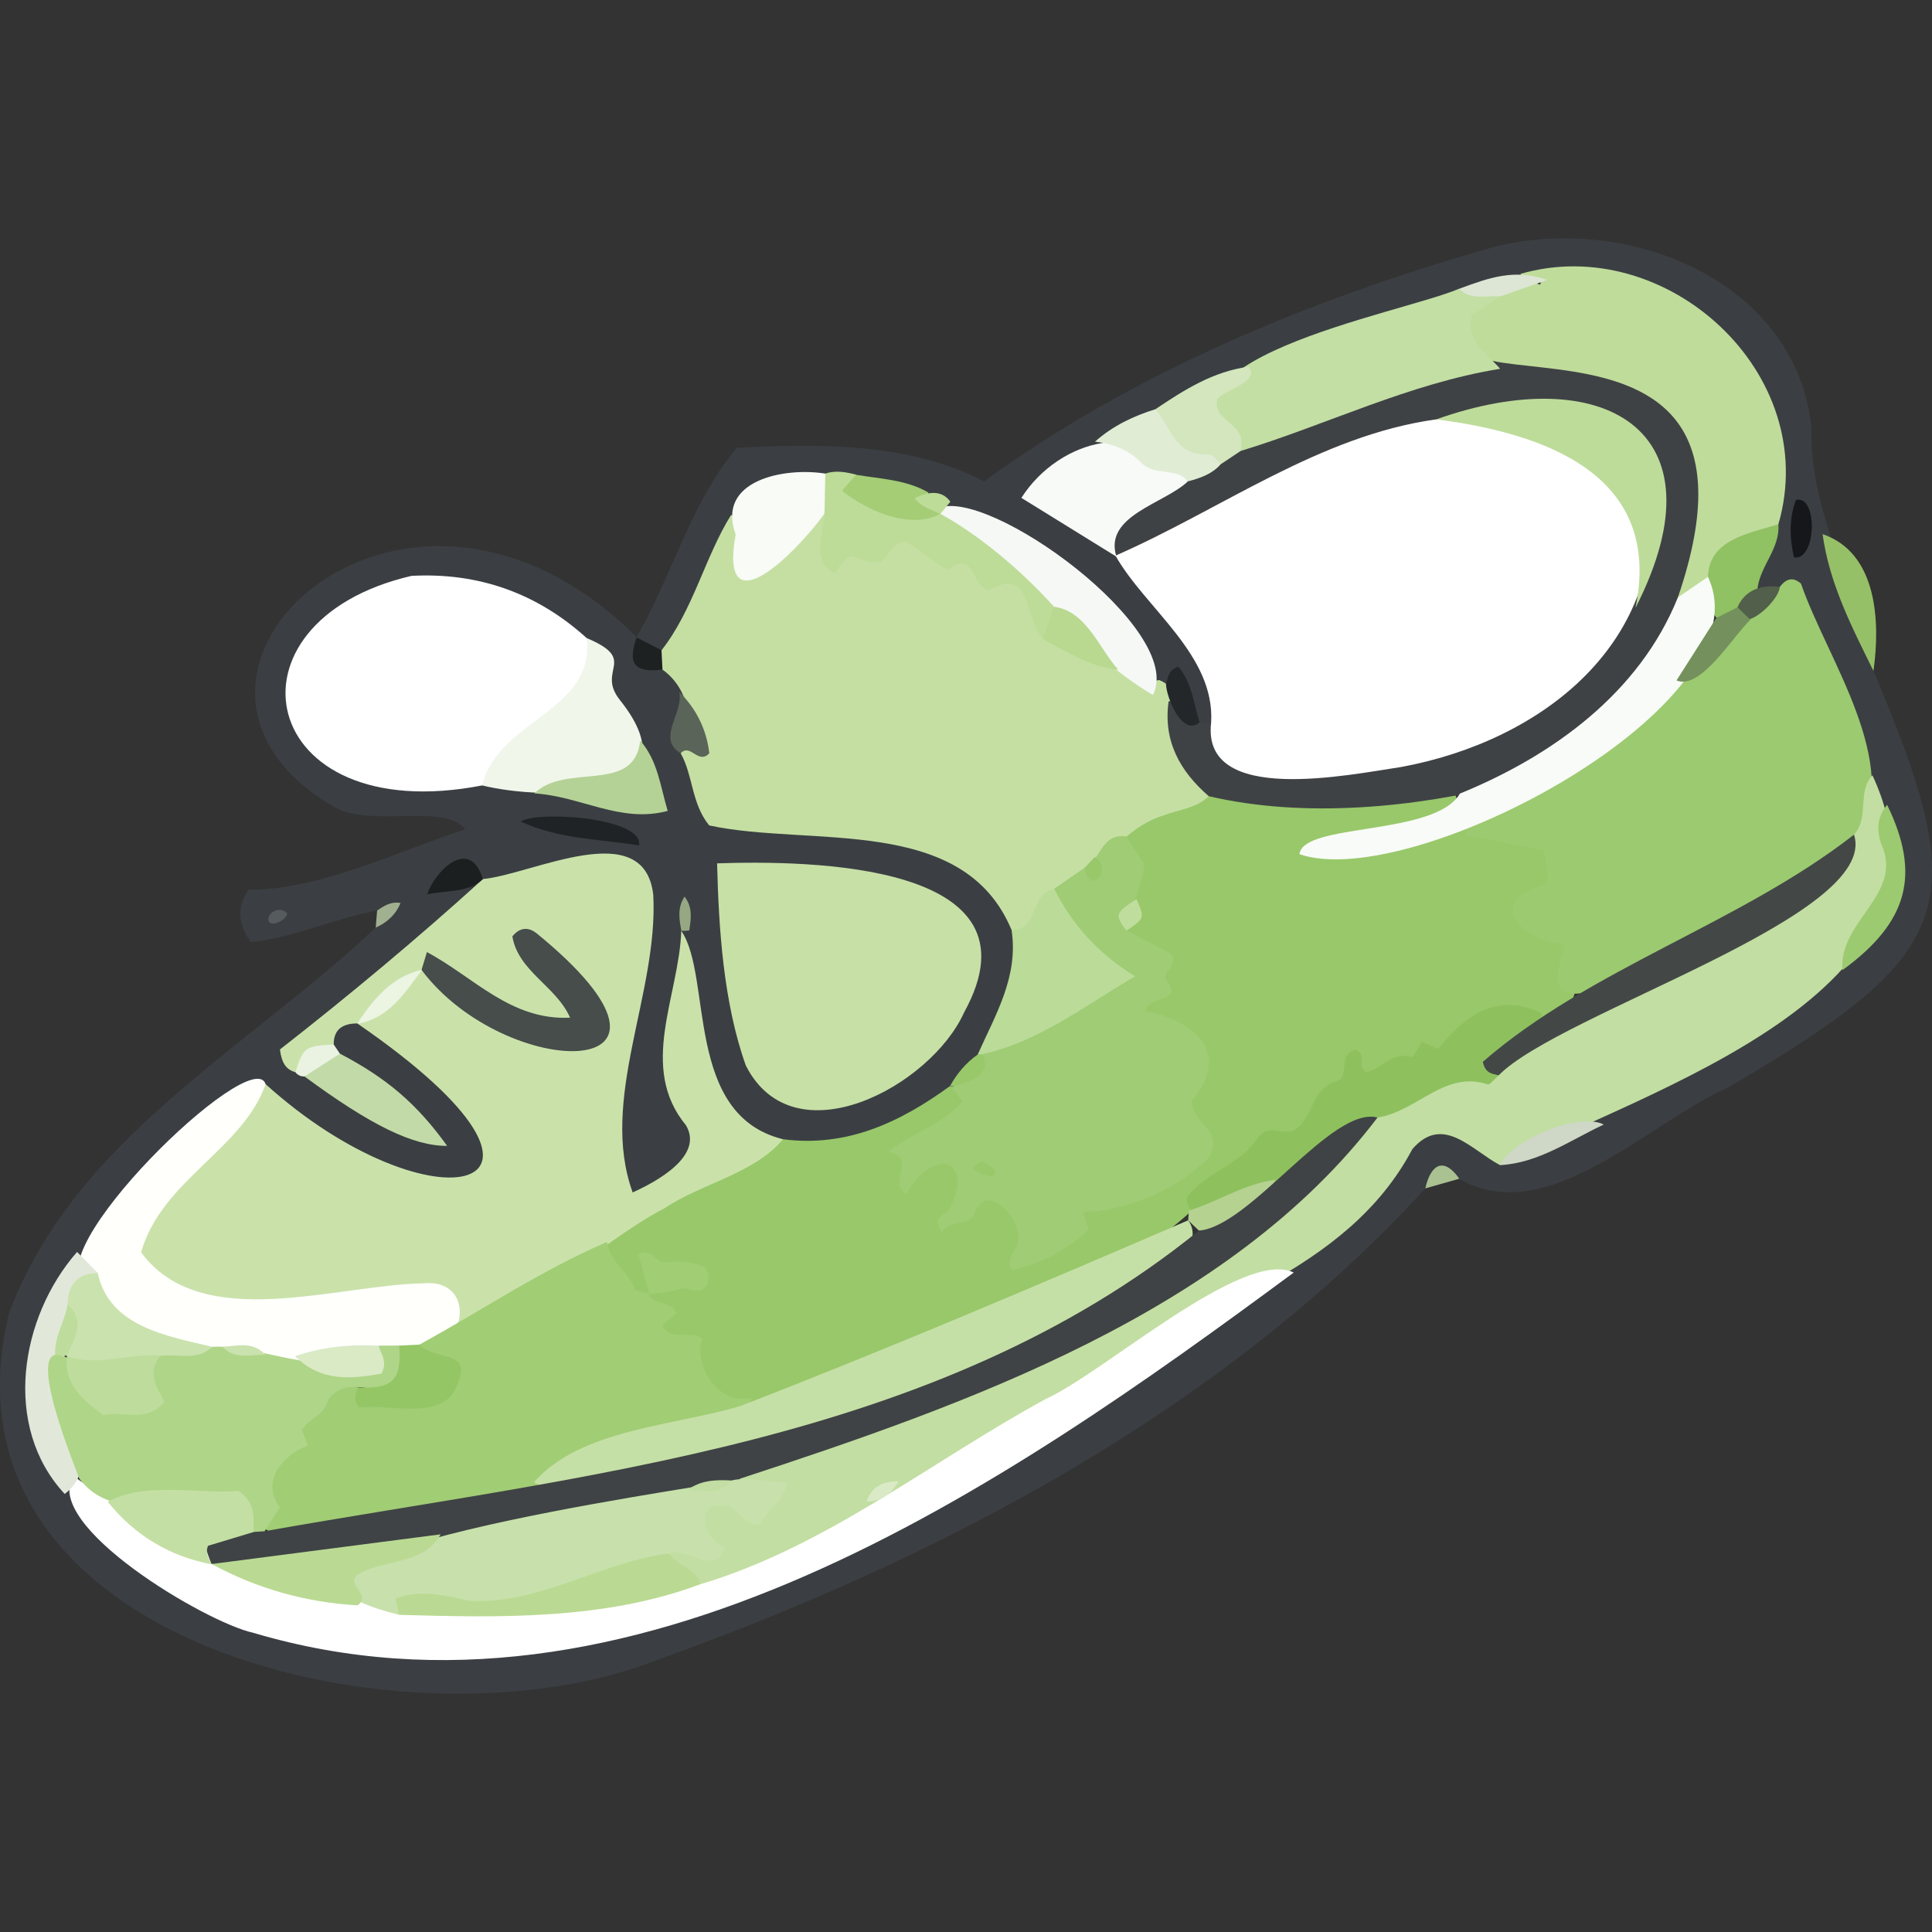 <?xml version="1.0" encoding="UTF-8"?>
<svg xmlns="http://www.w3.org/2000/svg" viewBox="0 0 300 300">
  <rect x="0" y="0" width="300" height="300" fill="#333333" stroke="none"/>
  <defs>
    <style>
      .cls-1 {
        fill: #e1e8da;
      }

      .cls-2 {
        fill: #202325;
      }

      .cls-3 {
        fill: #c3dfa4;
      }

      .cls-4 {
        fill: #464d4b;
      }

      .cls-5 {
        fill: #cae2aa;
      }

      .cls-6 {
        fill: #c4dfa3;
      }

      .cls-7 {
        fill: #3f4245;
      }

      .cls-8 {
        fill: #b8d98f;
      }

      .cls-9 {
        fill: #b5d296;
      }

      .cls-10 {
        fill: #96c067;
      }

      .cls-11 {
        fill: #98c86a;
      }

      .cls-12 {
        fill: #1c1f20;
      }

      .cls-13 {
        fill: #a4cd76;
      }

      .cls-14 {
        fill: #3f4345;
      }

      .cls-15 {
        fill: #fff;
      }

      .cls-16 {
        fill: #f5f8f5;
      }

      .cls-17 {
        fill: #525f4b;
      }

      .cls-18 {
        fill: #565b5d;
      }

      .cls-19 {
        fill: #c7e0a6;
      }

      .cls-20 {
        fill: #aac192;
      }

      .cls-21 {
        fill: #c5e0a6;
      }

      .cls-22 {
        fill: #3b3f43;
      }

      .cls-23 {
        fill: #d3e6be;
      }

      .cls-24 {
        fill: #95a883;
      }

      .cls-25 {
        fill: #bddc98;
      }

      .cls-26 {
        fill: #eaf3e2;
      }

      .cls-27 {
        fill: #cfd7c7;
      }

      .cls-28 {
        isolation: isolate;
      }

      .cls-29 {
        fill: #434847;
      }

      .cls-30 {
        fill: #b5d291;
      }

      .cls-31 {
        fill: #1e2122;
      }

      .cls-32 {
        fill: #15171a;
      }

      .cls-33 {
        fill: #f0f6ea;
      }

      .cls-34 {
        fill: #bfdc9b;
      }

      .cls-35 {
        fill: #bada93;
      }

      .cls-36 {
        fill: #f8fbf6;
      }

      .cls-37 {
        fill: #bedc9b;
      }

      .cls-38 {
        fill: #e1ecd5;
      }

      .cls-39 {
        fill: #9fcc74;
      }

      .cls-40 {
        fill: #f8faf7;
      }

      .cls-41 {
        fill: #d9eac5;
      }

      .cls-42 {
        fill: #fffffc;
      }

      .cls-43 {
        fill: #bddc9a;
      }

      .cls-44 {
        fill: #c8e1ac;
      }

      .cls-45 {
        mix-blend-mode: multiply;
      }

      .cls-46 {
        fill: #bfdd9c;
      }

      .cls-47 {
        fill: #8ec15e;
      }

      .cls-48 {
        fill: #c2dea2;
      }

      .cls-49 {
        fill: #cae2ad;
      }

      .cls-50 {
        fill: #c2daa7;
      }

      .cls-51 {
        fill: #9cca70;
      }

      .cls-52 {
        fill: #dde6d4;
      }

      .cls-53 {
        fill: #ecf4e2;
      }

      .cls-54 {
        fill: #c5dfa3;
      }

      .cls-55 {
        fill: #daeac6;
      }

      .cls-56 {
        fill: #24272a;
      }

      .cls-57 {
        fill: #90c162;
      }

      .cls-58 {
        fill: #5a6458;
      }

      .cls-59 {
        fill: #afd588;
      }

      .cls-60 {
        fill: #bbdb98;
      }

      .cls-61 {
        fill: #f8fbf7;
      }

      .cls-62 {
        fill: #a1cd75;
      }

      .cls-63 {
        fill: #a0b090;
      }

      .cls-64 {
        fill: #74915d;
      }

      .cls-65 {
        fill: #94c665;
      }
    </style>
  </defs>
  <g class="cls-28">
    <g id="Layer_1" data-name="Layer 1">
      <g class="cls-45">
        <path class="cls-22" d="M98.83,98.96c5.65-9.74,8.3-20.7,15.59-29.43,12.67-.62,26.5-.89,38.4,5.22,23.09-16.82,50.14-28.03,77.82-36.02,20.67-6.08,47.97,4.14,50.61,27.4-.32,13.9,7.09,24.8,9.67,38.05,15.19,36.2,13.64,43.55-22.49,64.62-12.36,5.43-28.27,22.18-41.83,14.23-2.49-2.07-3.73.25-5.27,1.5-31.59,34.55-75.82,57.67-119.55,73.32-37.65,14.76-112.95-1.98-100.39-53.89,10.08-27.06,37.05-41.13,56.95-59.92,1.33-.78,2.44-1.57.22-2.65-6.69,1.2-12.95,4.25-19.63,4.89-1.86-2.73-2.29-5.17-.36-8.11,11.24,0,22.9-5.88,33.69-9.4-3.32-4.18-14.56-.17-20.34-3.46-34.41-19.88,10.52-62.67,46.93-26.37.95,4.52,7.11,3.55,8,8.23-1.39,10.36,3.91,21.47,15.85,20.45,93.88,2.64-23.32,106.72-16.81,11.16,2.26,12.53-3.23,25.18,2.72,36.96.23,11-17.09,13.83-14.33.73-1.02-13.26,16.18-47.89-9.78-39.84-2.62.55-5.2,1.42-7.94,1.04-2.22-.15-3.87-3.09-6.47-1.34-1.06-.27-.82,1.25-.22.71.92-.83,2.29-.2,3.35.5-3.93,13.69-22.65,15.06-25.87,27.54,5.29,4.34,11.59,7.22,17.68,10.23-3.67-5.42-10.58-7.41-14.22-12.6-2.21-5.05,2.79-6.04,6.38-4.24,7.37,5.1,22.8,13.22,18.32,23.88-10.67,9-24.9-6.31-34.49-11.42-9.51-1.65-22.01,17.94-28.08,24.96-23.31,31.51,18.9,59.24,48.42,59.49,32.6,2.6,60.11-11.29,87.55-25.54,23.69-14.15,49.8-27.94,67.02-50.01,3.84-6.32,8.16-6.22,17.23-1.15,19.27-4.85,35.67-18.35,51.9-29.46,9.24-7.74,10.43-12.15,6.31-23.64-6.7-11.13-5.68-29.84-18.7-34.57,15.98-77.12-77.2-40.17-110-14.66,3.2,4.71,8.53,5.99,12.24,9.75,4.9,6.02,18.77,18.98,13.35,26.73-5.11,1.23-3.18-6.23-7.84-6.51-.72-.17-1.28-.55-1.74-1.12-10.01-17.97-30.61-28.57-50.53-29.71-17.15-3.36-14.58,18.79-25.6,26.15-1.95.1-2.91-1.2-3.76-2.67Z"/>
        <path class="cls-10" d="M290.91,104.18c-3.36-6.81-6.85-13.57-7.9-21.24,8.53,2.91,8.97,13.66,7.9,21.24Z"/>
        <path class="cls-63" d="M58.57,141.39c1.08-.76,2.19-1.45,3.63-1.17q-1.07,2.58-3.86,3.82c.07-.88.15-1.77.22-2.65Z"/>
        <path class="cls-20" d="M221.33,184.53c.71-3.31,2.62-5.24,5.27-1.5-1.76.5-3.51,1-5.27,1.5Z"/>
        <path class="cls-11" d="M121.59,176.9c9.93,1.29,18.2-2.64,25.93-8.26,10.51,3.81-6.53,7.15-6.15,13.22,4.79-6.65,11.45.7,7.61,6.1,6.12-4.69,9.04-3.18,11.22,8.41,5.5-12.09,18.31-10.07,25.86-18.28-5.67-5.64,5.61-18.4-10.67-19.77,4.87-5.6,4.3-9.77-.92-13.03.13-1.99,2.12-3.73.79-5.92.56-3.66-1.57-7.09-.88-10.77,13.81-11.46,34.29-3.72,50.88-6.33,5.38,6.81-12.74,8.2-16.81,9.31,9.91-2.46,44.08-9.16,29.75,10.74,7.97,1.18,9.32,15.52,1.39,16.1-6.82-1.72-12.03,2.25-16.86,5.69-5.4,3.84-13.36,1.15-17.49,8.45-3.48,6.15-11.58,7.32-16.72,12.01-17.41,18.85-47.3,24.18-70.97,34.14-8.19,1.88-14.72-11.23-16.92-17.79,1.22-1.53,3.04-1.97,4.84-2.68-1.35-1.1-3.51-.28-4.62-2.46.29,2.2,1.5,4.16-.62,5.6-5.22-.18-6.18-3.99-6.88-8.04,6.89-9.56,18.53-11.55,28.24-16.46Z"/>
        <path class="cls-15" d="M188.06,112.25c.67-10.55-10.2-17.74-14.85-25.97,71.78-59.96,125.3,19.54,38.9,35.89-7.08.73-29.26,2.85-24.05-9.92Z"/>
        <path class="cls-5" d="M121.59,176.9c-4.51,5.39-12.6,6.82-18.41,10.72-11.09,5.85-19.46,15.77-32.43,17.78-9.92-7.54-25.27.26-37.28-2.55-27.08-2.34-2.78-26.58,7.77-34.51,25.58,23.14,53.42,17.57,14.3-9.38,3.82-2.33,6.32-6.26,10.22-8.5,9,3.82,15.03,12.79,26.66,10.22-1.02-5.85-4.92-8.69-8.74-13.62,1.34,5.38,6.18,7.07,5.7,11.89-6.49,1.86-11.54-1.38-16.76-4.52-2.3-1.38-3.54-5.14-7.29-3.65-3.77,2.12-6.14,5.94-9.86,8.14q-3.68,0-3.65,3.26c-1.57,2.01-4.02,2.81-5.95,4.31-1.47-.41-2.14-1.46-2.4-3.53,10.56-8.24,21.61-17.44,31.51-26.46,7.63-.7,25.06-9.93,26.46,2.46.82,15.32-8.45,31.73-3.2,46.2,3.71-1.67,11.07-5.66,8.29-10.41-7.46-9.04-1.09-20.04-.74-30.21,4.87,7.11.42,28.57,15.8,32.36Z"/>
        <path class="cls-54" d="M187.69,123.63c-1.92,1.89-4.59,2.06-6.93,2.96-6.98,2.09-10.61,9.43-16.54,13.42-2.43,1.39-2.44,6.71-7.14,4.41-7.5-18.05-31.28-12.85-46.96-16.25-2.78-3.42-2.48-7.76-4.42-11.19,2.28-4.29,1.32-10.06-2.83-13-1.72-.92-1.55-1.93-.15-3,4.94-6.31,6.71-14.43,10.79-21,3.7.97,1.05,5.44,3.73,6.93,5.2-.17,5.38-8.03,11.18-7.12,1.57,1.81.7,4.03,1.06,6.49,10.23-5.95,29.83-.29,33.9,11.35,2.96,2.59,6.78,3.41,10.25,4.96,2.34.56,3.49,3.63,6.39,3.01,1.47.66,2.65,1.68,2.9,3.33.09,5.39,3.24,9.79,4.77,14.71Z"/>
        <path class="cls-51" d="M244.66,154.29c-4.36.06-2.52-4.84-1.57-7.56-7-.74-12.71-6.76-3.05-9.4.91-1.87-.2-3.34-.23-5.26-3.99-.79-8.08-1.6-12.16-2.4.09-2.22,1.75-3.23,3.39-4.01,10.63-5.05,19.6-12.37,28.11-20.34,7.11-3.09,10.13-10.91,17.2-14.17.94-1.24,2.02-1.67,3.31-.52,4.09,11.88,15.84,27.82,8.83,39.99-12.63,8.74-28.73,22.75-43.84,23.69Z"/>
        <path class="cls-48" d="M287.89,129.6c2.43-2.7.45-6.72,2.86-9.21,15.74,33.75-35.39,48.91-57.83,60.53-4.39-2.3-8.84-7.98-13.6-2.5-10.36,19.55-33,24.17-49.83,36.48-10.78,7.65-23.45,13.06-34.24,19.81-7.68,6.35-16.16,10.96-26.2,12.24-2.52-1.2-5.18-2.29-5.47-5.65,1.13-2.09,5.33.01,4.96-5.45-.43-6.25,5.93-1.97,9.45-2.53.45-2.65-2.76-1.98-3.13-3.65,1-4.14,4.91-3.74,7.72-4.58,27.98-8.39,53.66-21.23,76.83-39.08,10.09-8.71,18.34-19.35,32.55-20.97,17.22-13.6,43.3-17.01,55.93-35.45Z"/>
        <path class="cls-19" d="M111.34,134.06c14.1-.47,51.22-.18,38.37,23.14-5.14,11.46-26.45,22.96-33.9,8.25-3.49-9.78-4.21-21.36-4.46-31.4Z"/>
        <path class="cls-15" d="M108.75,246c19.61-5.85,35.84-19.09,53.69-28.8,9.02-4.07,30.6-23.41,38.45-19.6-45.28,33.46-102.86,73.4-161.6,55.93-7.36-1.61-32.73-16.67-27.92-24.32,34.87,23.62,57.41,20.49,97.39,16.79Z"/>
        <path class="cls-15" d="M74.88,121.96c-35.06,6.8-41.58-25.43-10.98-32.54,10.37-.55,19.47,2.66,27.2,9.66,5.14,10.2-10.83,16.14-16.22,22.88Z"/>
        <path class="cls-7" d="M187.69,123.63c-4.48-3.89-7.09-8.57-6.23-14.72,3.43-.68,3.12,4.28,6.6,3.35-1.47,12.86,21.43,8.04,29.51,6.84,21.97-4.05,41.59-19.42,38.63-43.63-.52-15.16-22.97-10.45-33.19-10.35-18.1,2.5-33.4,14-49.8,21.16,0,0,.15.16.15.16-8.06-14.86,71.08-40.34,82.07-27.56,25.09,15.86.29,55.05-21.24,62.88-14.35,3.61-31.55,5.37-46.5,1.87Z"/>
        <path class="cls-34" d="M260.54,92.77c18.72-54.64-52.59-22.94-28.6-47.87,2.22-.72,4.4-1.8,6.8-.84.99.61.3-1.39-.18-.7-.41.59-1.86.18-2.48-.83,22.59-6.53,46.85,15.38,40.07,38.87-2.67,3.61-7.97,4.12-9.96,8.52-1.54,1.62-2.89,3.64-5.65,2.84Z"/>
        <path class="cls-42" d="M41.24,168.35c-3.57,10.17-16.16,14.9-19.33,26.11,9.3,12.65,30.17,5.06,43.77,4.82,8.23-.87,7.16,10.28-.51,10.83-16.83,1.53-41.01,6.42-51.64-10.53-8.72-4.26,25.61-37.7,27.71-31.24Z"/>
        <path class="cls-3" d="M232.95,46.03c-1.45.97-2.9,1.95-4.39,2.95-1.01,4.05,2.31,5.84,4.38,8.29-14.1,2.26-27.03,8.73-40.34,12.77-17.59-13.93,24.9-21.3,33.98-25.21,1.99,1.11,4.59-1.06,6.37,1.19Z"/>
        <path class="cls-33" d="M74.88,121.96c2.42-10.23,17.61-11.47,16.22-22.88,8.14,3.42,1.4,4.9,5.16,9.62,12.52,15.68-11.77,15.67-21.38,13.26Z"/>
        <path class="cls-60" d="M157.09,144.42c4.16.13,2.77-5.62,6.61-6.4,5.53,3.38,8.89,8.82,13.96,13.82-7.53,5.54-16.83,14.54-25.85,11.92,2.81-6.28,6.36-12.11,5.27-19.34Z"/>
        <path class="cls-25" d="M161.99,99.24c-3-3.12-1.6-11.55-8.61-7.53-2.8-1.44-2.09-6.32-6.31-3.21-2.16-1.49-4.48-3.08-6.56-4.52-2.15.45-2.43,2.43-3.73,3.22-4.21.65-4.16-3.07-7.11,1.81-3.77-1.65-1.83-6.2-1.62-9.28-1.88-2.1-1.51-4.16.12-6.2,1.61-.53,3.18-.23,4.75.17,2.97,5.94,8.87,4.2,13.72,5.24,5.79,3.54,24.8,12.48,15.36,20.29Z"/>
        <path class="cls-40" d="M184.46,74.74c-3.63,3.48-13.14,5.32-11.1,11.7-4.88-3.02-9.76-6.04-14.76-9.13,5.89-9.22,19.24-12.69,25.86-2.56Z"/>
        <path class="cls-16" d="M163.66,94.21c-4.92-5.47-11.41-11-17.64-14.43-.15-.27-.31-.54-.46-.8,7.58-3.71,38.66,18.82,33.46,28.93-5.93-3.5-11.06-8.28-15.36-13.7Z"/>
        <path class="cls-36" d="M128.15,73.54c-.04,2.07-.08,4.13-.12,6.2-4.1,5.77-16.48,18.34-13.8,3.25-3.08-8.45,7.59-10.47,13.92-9.45Z"/>
        <path class="cls-1" d="M11.97,194.4c1.07,1.09,2.13,2.17,3.2,3.26-12.9,17.03,3.43,27.7-5.12,34.32-9.75-10.46-6.95-27.48,1.92-37.58Z"/>
        <path class="cls-50" d="M52.79,163.61c7.34,3.85,11.97,7.83,16.64,14.32-5.25.03-11.83-3.17-22.15-10.78.92-2.6,2.34-4.43,5.51-3.54Z"/>
        <path class="cls-23" d="M193.87,56.95c1.89,2.33-3.56,3.47-4.86,5.04-.77,3.76,4.81,3.44,3.6,8.06-1.01.68-2.02,1.36-3.04,2.03-5.79.01-10.36-1.43-10.14-8.55,4.45-2.99,8.96-5.86,14.45-6.58Z"/>
        <path class="cls-9" d="M82.97,123.2c4.93-4.85,15.54.21,16.44-8.21,2.76,3.17,3.13,7.15,4.27,10.93-7.35,1.96-13.52-2.3-20.71-2.72Z"/>
        <path class="cls-38" d="M179.42,63.53c2.56,3.15,3.1,7.31,8.39,7.05.6.02,1.17.98,1.75,1.5-1.36,1.55-3.2,2.16-5.1,2.67-1.86-2.29-5.18-.73-7.26-2.91-1.85-1.93-4.42-2.96-7.17-3.26,2.73-2.43,5.93-3.97,9.39-5.04Z"/>
        <path class="cls-51" d="M286.1,150.64c-.64-7.76,9.71-11.76,5.96-19.74-.72-2.35-.48-4.14.97-5.93,5.24,10.79,3.32,18.19-6.93,25.67Z"/>
        <path class="cls-57" d="M265.21,89.57c.2-5.89,6.47-6.75,10.94-8.16.27,3.69-2.69,6.31-3.21,9.74-.03,2.02-1.46,3.16-2.77,4.39-4.11,3.24-5.77-2.71-4.96-5.96Z"/>
        <path class="cls-13" d="M146.02,79.79c-4.64,2.47-11.19-.36-15.27-3.58.82-.95,1.49-1.72,2.16-2.49,3.82.65,7.78.75,11.26,2.76-1,2,1.61,2.01,1.84,3.33v-.03Z"/>
        <path class="cls-2" d="M80.84,127.56c2.81-1.75,19.22-.56,18.39,3.72-6.08-1-12.32-.93-18.39-3.72Z"/>
        <path class="cls-27" d="M232.92,180.92c1.83-3.93,12.27-8.3,16.11-6.3-5.24,2.44-10.11,5.99-16.11,6.3Z"/>
        <path class="cls-58" d="M105.47,107.43c2.72,2.7,4.26,5.94,4.67,9.54-1.74,1.83-2.94-1.63-4.44,0-3.86-2.31.52-6.23-.23-9.55Z"/>
        <path class="cls-12" d="M74.98,136.51c-2.35,2.19-5.58,1.69-8.66,2.37,1.34-3.85,6.68-8.95,8.66-2.37Z"/>
        <path class="cls-32" d="M278.57,86.55c-.69-3.02-.78-6,.3-8.91,3.47-.86,3.2,9.49-.3,8.91Z"/>
        <path class="cls-52" d="M232.95,46.03c-2.16-.2-4.52.7-6.37-1.19,4.62-1.71,8.62-3.16,13.67-1.37-2.88,1.01-5.09,1.79-7.3,2.56Z"/>
        <path class="cls-56" d="M186.27,112.15c-2.62,2.36-5.19-3.81-5.22-6,.38-.92.3-2.11,1.92-2.64,2.08,2.43,2.38,5.67,3.3,8.64Z"/>
        <path class="cls-17" d="M269.79,94.3c1.22-2.77,3.75-3.53,6.58-3.17-.21,2.53-6.69,8.08-6.58,3.17Z"/>
        <path class="cls-26" d="M52.79,163.61c-1.84,1.18-3.67,2.36-5.51,3.54-.58.02-1.05-.2-1.41-.65,1.23-3.88,1.49-4.07,5.95-4.31.32.47.64.95.96,1.42Z"/>
        <path class="cls-31" d="M102.72,100.98c.05,1,.1,2,.15,3-4.42.53-5.45-.96-4.01-5.02,0,0-.04,0-.04,0,1.3.67,2.6,1.34,3.89,2.01Z"/>
        <path class="cls-11" d="M147.52,168.64c1.08-1.94,2.47-3.61,4.3-4.89,0,0,.63-.03.63-.03,2.43,4.46.98,5.57-4.92,4.92Z"/>
        <path class="cls-25" d="M146.01,79.81c-1.51-.73-2.85-1.05-4-2.43,1.87-.97,4.16-1.44,5.56.52-.52.64-1.04,1.28-1.56,1.92Z"/>
        <path class="cls-18" d="M44.59,141.83c-.12,1.09-2.71,2.39-2.94.95.08-1.32,1.98-2.07,2.94-.95Z"/>
        <path class="cls-24" d="M107.03,144.48c-.41.05-.82.07-1.23.06-.33-1.8-.65-3.6.5-5.31,1.28,1.63,1.01,3.44.73,5.24Z"/>
        <path class="cls-62" d="M65.15,208.78c9.7-5.3,18.79-11.5,29.11-15.93.35,3.04,3.28,4.58,4.29,7.27.16.45,1.4.49,2.14.72.73,2.01,3.62.99,4.33,3.08-.7.63-1.39,1.26-2.17,1.96,1.46,2.57,4.53.45,6.26,2.07-1.57,3.08,2,10.63,7.75,9.05-4.6,8.39-25.54,5.73-33.18,14.67-7.85,1.15-50.22,16.56-42.86-.74,14.3-28.98,9.36-9.23,27.11-15.93,1.13-3.49-4.02-3.17-2.79-6.24Z"/>
        <path class="cls-39" d="M147.78,168.79c2.48-.86,6.51-1.59,4.66-5.07,8.73-1.91,15.64-7.29,23.81-12.12-5.84-3.6-9.77-8.11-12.56-13.59,1.58-1.09,3.16-2.18,4.75-3.27,2.47-1.05,2.5-5.4,6.44-4.87.97,1.5,1.94,2.99,2.85,4.4-.55,3.7-2.13,6.69-2.82,10.24,2.34,1.2,4.67,2.4,6.65,3.41,2.04,1.96-1.57,2.9-.31,4.39,2.46,3.45-2.81,2.2-3.42,4.71,7.64,1.28,13.56,6.61,7.27,13.86-.18,3.79,5.24,4.3,2.59,8.92-4.8,4.74-12.16,8.16-19.48,8.46.35,1.09.58,1.81.87,2.7-3.35,3.04-7.19,5.24-11.98,6.25-1.26-1.84,1.11-3.06.97-4.87.29-3.25-4.64-8.72-6.62-4.24-.86,2.75-4.01.93-5.16,3.27-1.63-2.34.22-2.62.95-3.41,4.26-7.32-1.76-10.52-6.51-2.58-3.01-1.83,1.85-5.55-2.85-6.56,4.28-3.21,8.63-4.29,11.53-7.82-.42-.58-1.02-1.4-1.63-2.22Z"/>
        <path class="cls-21" d="M82.92,230.16c7.21-8.26,21.64-8.72,32.03-11.83,23.03-8.91,46.7-18.99,69.55-28.84,9.94,13.61-89.51,48.26-101.58,40.67Z"/>
        <path class="cls-61" d="M265.21,89.57c9.37,19.77-45.85,49.1-63.43,43.07.52-4.93,21.04-2.76,24.91-9.41,14.41-5.88,27.87-15.62,33.85-30.46,1.56-1.07,3.11-2.13,4.67-3.2Z"/>
        <path class="cls-47" d="M232.72,166.97c-.59.5-1.39,1.54-1.73,1.41-6.63-2.23-11.01,4.24-17.09,5.15-5.87,3.05-9.26,9.54-15.93,11.48-3.39.08-13.5,7.17-13.71.99,2.97-4.04,8.08-5,10.9-9.09.67-1.2,1.99-1.69,3.47-1.29,2.31.62,3.58-.95,4.45-2.56,1.12-2.09,1.65-4.33,4.45-5.15,2.09-.61.21-4.32,2.91-4.91,1.94.57.17,2.6,1.76,3.51,2.24-.51,3.99-3.31,6.98-2.36.26.08,1.08-1.57,1.64-2.41.7.33,1.41.67,2.43,1.15,4.14-4.99,8.91-8.91,16.08-5.61,1.15,5.47-8.07,4.52-6.6,9.69Z"/>
        <path class="cls-29" d="M232.72,166.97c-.98-.23-2.09-.26-2.47-2.09,16.71-14.55,39.95-21.47,57.64-35.28,4.1,12.68-45.66,27.65-55.17,37.37Z"/>
        <path class="cls-62" d="M100.84,200.98c-.6-2.18-1.16-4.21-1.71-6.18,2.13-1.28,2.65,1.51,4.41,1.21,1.54-.26,3.24-.05,4.79.3,1.51.34,2.06,1.53,1.5,3.13-1.12,1.93-2.93.23-4.39.73-1.49.51-3.14.57-4.6.8Z"/>
        <path class="cls-30" d="M184.62,187.98c4.54-1.4,8.59-4.17,13.41-4.78-2.28,5.15-5.3,9.19-11.87,7.88-.55-.53-1.11-1.06-1.66-1.59.03-.5.07-1.01.12-1.51Z"/>
        <path class="cls-46" d="M174.91,144.51c-1.85-2.49-1.76-2.76,1.57-4.9,1.29,2.98,1.27,3-1.57,4.9Z"/>
        <path class="cls-43" d="M223.02,65.12c25.44-9.08,45.23,1.29,30.94,29.27,4.27-20.62-13.99-27.11-30.94-29.27Z"/>
        <path class="cls-4" d="M65.46,150.59c.22-.73.44-1.46.83-2.75,7.26,3.86,13.02,10.65,22.23,10.18-2.16-4.91-8.05-7.18-8.96-12.62,1.24-1.52,2.56-1.39,3.7-.53,29.03,23.67-4.75,23.2-17.81,5.73Z"/>
        <path class="cls-53" d="M55.47,158.93c2.5-3.77,5.28-7.21,9.99-8.34,0,0,.05.05.05.05-2.67,3.55-5.07,7.44-9.97,8.33,0,0-.07-.04-.07-.04Z"/>
        <path class="cls-8" d="M163.66,94.21c5.07.7,6.92,6.37,9.98,9.79-4.35-.43-7.94-2.74-11.65-4.76.56-1.68,1.12-3.35,1.67-5.03Z"/>
        <path class="cls-11" d="M169.99,133.07c2.99,2.07-.9,6.1-1.55,1.67.52-.56,1.03-1.11,1.55-1.67Z"/>
        <path class="cls-64" d="M260.33,105.65c2.06-3.23,4.12-6.47,6.18-9.7,1.1-.55,2.19-1.1,3.29-1.65.66.64,1.32,1.28,1.99,1.93-2.75,2.67-7.77,11-11.45,9.43Z"/>
        <path class="cls-14" d="M186.16,191.09c8.03-.64,20.63-19.44,27.74-17.56-22.95,30.22-63.83,44.57-99.15,56.13-25.35,7.87-54.74,14.57-81.87,13.2l-.02.05c-1.86-4.64-1.58-4.93,6.05-6.24.84.14,1.56.51,2.16,1.1,49.79-8.87,104.28-13.6,145.09-46.68Z"/>
        <path class="cls-44" d="M113.6,229.89c2.61-.67,5.48.34,8.58.29-.44,3.14-3.27,4.33-4.2,6.59-2.4.06-3.15-2.1-4.79-2.86-5.32-1.25-4.26,4.96-.58,6.42-1.63,4.41-5.6.03-8.71.88-12.74,9.21-27.96,6.77-41.91,9.54-34.88-8.58,45.69-19.59,51.6-20.85Z"/>
        <path class="cls-35" d="M62,250.74c-.18-.74-.36-1.49-.62-2.54,3.97-1.49,8.03-.4,11.51.38,10.95.58,20.17-5.94,31.01-7.38,1.23,1.99,4.16,2.26,4.84,4.8-14.77,5.55-31.17,5.21-46.75,4.75Z"/>
        <path class="cls-55" d="M139.51,230.02c-1.07,1.94-2.62,3.12-4.92,3.13q.94-3.15,4.92-3.13Z"/>
        <path class="cls-59" d="M41.07,237.77c-.55.04-1.1.08-1.65.11-6.85-9.02-20.16.8-27.1-8.28-1.34-3.49-10.04-25.1-.33-17.73,1.83,3.95,4.62,6.27,9.67,5.45,1.75-2.11-.28-6.39,3.52-7.72,2.56-.91,5.29,1.15,7.81-.47,7.65-.49,20,6.21,25.83-.18,1.06,0,2.12-.01,3.19-.02,4.11,13.71-6.91,2.25-11.05,8.46-.57,2.4-3.03,2.85-4.07,4.66.29.73.57,1.45.94,2.4-4.06,1.49-7.37,5.75-4.36,9.59-.71,1.11-1.54,2.42-2.38,3.73Z"/>
        <path class="cls-6" d="M16.73,233.2c5.97-3.25,14.35-1.13,20.31-1.7,2.93,2.06,2.18,4.35,2.38,6.38-2.39.72-4.78,1.44-7.12,2.15-.47,1.14.17,1.98.56,2.88-6.57-1.26-11.94-4.51-16.13-9.71Z"/>
        <path class="cls-35" d="M68.42,238.26c-2.75,4.89-8.79,3.73-12.92,6.28-1.83,1.64,2.33,3.14,0,4.74-8.01-.48-15.56-2.57-22.62-6.42,11.85-1.54,23.7-3.07,35.54-4.61Z"/>
        <path class="cls-49" d="M32.98,209.13c-2.38,2.3-5.37,1.04-8.09,1.4-4.84,2.53-9.67,4.92-14.51,0-1.38-2.67,2.13-5.27.11-7.94.06-3.07,1.47-4.85,4.68-4.92,1.79,8.38,10.82,9.79,17.8,11.47Z"/>
        <path class="cls-65" d="M55.57,215.45c5.43.23,6.82-1.12,6.42-6.51,1.05-.05,2.11-.1,3.16-.15,1.99,2.39,8.2.93,6.04,5.66-1.8,6.63-10.41,3.4-15.4,4.13-1.05-1.15-.57-2.14-.22-3.13Z"/>
        <path class="cls-41" d="M58.8,208.96c.28,1.23,1.43,2.27.47,4.33-4.62.82-9.38,1.37-13.45-2.7,4.21-1.44,8.55-1.87,12.98-1.63Z"/>
        <path class="cls-49" d="M41.19,210.37c-2.29-.03-4.73.79-6.65-1.23,2.32-.15,4.75-.9,6.65,1.23Z"/>
        <path class="cls-37" d="M10.49,202.58c2.95,2.69.95,5.31-.11,7.94-.61-.04-1.21-.08-1.82-.12-.16-2.81,1.5-5.16,1.93-7.82Z"/>
        <path class="cls-11" d="M151.12,181.5c1.37-1.89,1.78-.8,3.16-.11,1.17,2.26-2.35.9-3.16.11Z"/>
        <path class="cls-48" d="M113.6,229.89c-1.87,2.4-4.45,1.46-6.84,1.46,2.06-1.52,4.43-1.6,6.84-1.46Z"/>
        <path class="cls-37" d="M10.38,210.53c4.79,1.83,9.4-.49,14.51,0-2.07,2.59-.61,4.91.65,7.13-2.8,3.46-6.51,1.3-9.49,2.1-3.27-2.46-6.17-4.83-5.66-9.24Z"/>
      </g>
    </g>
  </g>
</svg>
